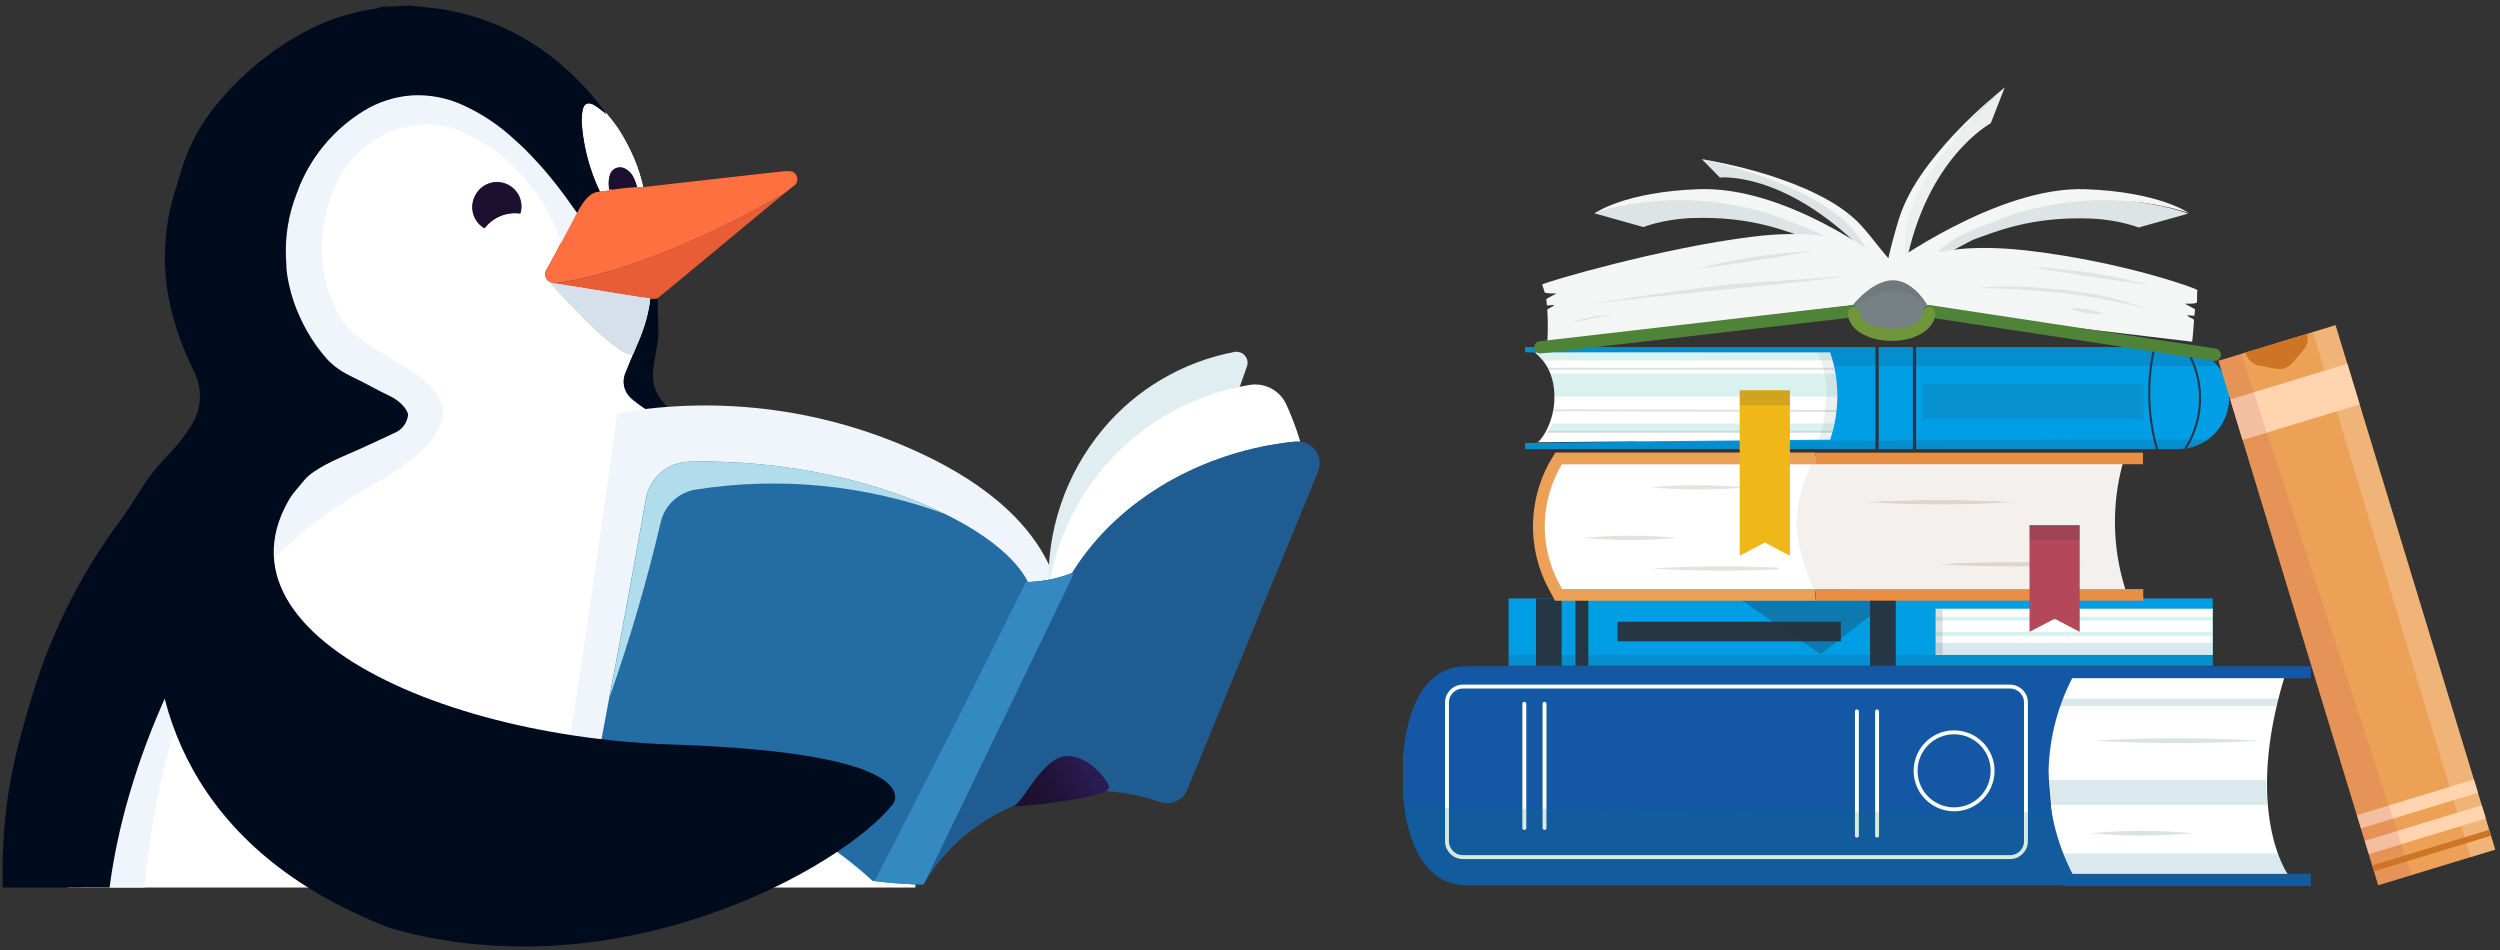 <svg width="200" height="76" viewBox="0 0 200 76" fill="none" xmlns="http://www.w3.org/2000/svg">
<rect x="0" y="0" width="200" height="76" fill="#333333" stroke="none"/>
<g clip-path="url(#clip0_7556_115096)">
<path fill-rule="evenodd" clip-rule="evenodd" d="M5.388 71C6.059 60.816 9.698 47.971 19.212 32.454C22.153 27.655 22.827 22.322 23.293 18.624C23.514 16.879 23.688 15.497 24.033 14.709L24.061 14.639C25.11 12.203 26.89 10.149 29.159 8.756C30.327 8.048 31.65 7.631 33.016 7.543C34.425 7.471 35.829 7.744 37.107 8.338C38.614 9.028 39.997 9.958 41.203 11.091C41.317 11.192 41.429 11.295 41.54 11.397C41.598 11.45 41.655 11.503 41.713 11.556C41.758 11.599 41.804 11.642 41.849 11.685C42.052 11.877 42.253 12.068 42.448 12.281L42.691 12.537C42.85 12.704 43.01 12.876 43.159 13.048C43.777 13.732 44.362 14.443 44.919 15.183C45.047 15.351 45.168 15.52 45.289 15.69C45.403 15.85 45.518 16.011 45.64 16.173C45.769 16.357 45.9 16.538 46.032 16.72C46.087 16.797 46.142 16.873 46.197 16.95C46.153 17.036 46.111 17.12 46.069 17.202C45.941 17.456 45.819 17.696 45.692 17.931C45.487 18.312 45.283 18.693 45.079 19.074C44.642 19.894 44.204 20.713 43.754 21.526C43.68 21.627 43.635 21.747 43.623 21.871C43.611 21.996 43.633 22.121 43.687 22.235C43.74 22.348 43.823 22.445 43.927 22.516C44.031 22.587 44.152 22.628 44.278 22.637C45.377 22.803 46.474 22.983 47.57 23.162C48.408 23.299 49.245 23.436 50.082 23.567C50.447 23.626 50.811 23.678 51.182 23.732C51.459 23.771 51.739 23.812 52.025 23.855L51.964 24.367C51.777 25.442 51.453 26.489 51 27.483C50.883 27.771 50.762 28.058 50.642 28.345C50.443 28.817 50.244 29.288 50.063 29.766C49.944 30.024 49.889 30.307 49.906 30.591C49.922 30.875 50.008 31.151 50.157 31.393C50.225 31.508 50.307 31.614 50.401 31.71C50.474 31.787 50.552 31.86 50.635 31.928C50.966 32.204 51.315 32.459 51.678 32.691C52.467 33.175 53.198 33.694 53.929 34.213C54.686 34.751 55.444 35.289 56.266 35.788C57.625 36.626 58.904 37.585 60.09 38.652C62.168 40.513 64.05 42.373 65.51 44.726L65.978 45.47C70.523 53.238 73.017 62.02 73.233 71H5.388ZM40.055 17.261C39.552 17.468 39.114 17.805 38.787 18.238C38.351 17.985 38.029 17.576 37.886 17.094C37.745 16.612 37.794 16.095 38.024 15.648C38.233 15.216 38.595 14.876 39.042 14.696C39.489 14.515 39.987 14.506 40.44 14.671C40.908 14.844 41.293 15.187 41.517 15.63C41.741 16.074 41.788 16.585 41.647 17.061C41.108 16.985 40.558 17.054 40.055 17.261Z" fill="white"/>
<path d="M66.002 45.49C65.824 45.206 65.641 44.987 65.496 44.755C64.036 42.393 62.154 40.57 60.076 38.71C58.891 37.642 57.611 36.684 56.252 35.845C54.637 34.864 53.275 33.734 51.664 32.748C51.303 32.515 50.956 32.261 50.625 31.985C50.54 31.919 50.461 31.846 50.387 31.767C50.295 31.67 50.213 31.564 50.143 31.451C49.995 31.207 49.908 30.931 49.892 30.646C49.876 30.362 49.93 30.077 50.05 29.818C50.237 29.353 50.433 28.888 50.63 28.423C50.756 28.135 50.878 27.842 50.995 27.554C51.448 26.558 51.772 25.51 51.959 24.433L52.02 23.922C52.02 23.922 52.488 23.987 52.624 23.885C52.624 24.001 52.624 24.14 52.624 24.28C52.624 25.21 52.676 26.103 52.666 27.014C52.423 28.684 52.1 29.721 52.292 30.688C52.422 31.27 52.705 31.807 53.111 32.246C54.047 33.371 54.698 33.585 55.844 34.487C61.419 38.235 63.264 40.956 66.002 45.49Z" fill="#000C1E"/>
<path d="M41.615 17.094C41.076 17.017 40.526 17.086 40.023 17.293C39.52 17.5 39.082 17.838 38.755 18.27C38.318 18.017 37.996 17.608 37.854 17.126C37.712 16.645 37.761 16.127 37.992 15.68C38.2 15.248 38.563 14.909 39.01 14.728C39.456 14.547 39.955 14.539 40.407 14.704C40.876 14.877 41.26 15.219 41.484 15.663C41.709 16.106 41.755 16.618 41.615 17.094Z" fill="#1D0F2F"/>
<path d="M6.531 71C7.972 54.795 15.905 46.279 17.966 44.066C18.125 43.895 18.249 43.762 18.332 43.665C19.718 42.171 21.233 40.8 22.859 39.569C24.648 38.111 26.625 36.898 28.738 35.96C28.983 35.843 29.33 35.689 29.705 35.523C30.371 35.229 31.124 34.896 31.547 34.658C32.015 34.393 33.419 33.291 31.902 32.133C31.773 32.034 31.203 31.723 31.008 31.616C30.991 31.607 30.977 31.599 30.966 31.593C30.564 31.361 29.763 30.942 29.347 30.733C29.117 30.616 28.907 30.511 28.71 30.413C27.745 29.932 27.117 29.619 26.309 28.85C25.328 27.843 24.552 26.657 24.024 25.358C23.263 23.704 22.869 21.907 22.869 20.089C22.869 18.271 23.263 16.474 24.024 14.82L24.052 14.751C25.1 12.315 26.881 10.262 29.15 8.873C30.32 8.154 31.649 7.731 33.021 7.64C34.43 7.568 35.835 7.841 37.112 8.435C38.619 9.129 40.003 10.058 41.212 11.188C42.59 12.437 43.844 13.813 44.957 15.299C45.092 15.473 45.218 15.649 45.345 15.828C45.453 15.979 45.562 16.131 45.678 16.285C45.807 16.469 45.938 16.65 46.07 16.832C46.125 16.909 46.18 16.985 46.235 17.062C46.235 17.062 47.04 15.299 48.037 15.378C47.897 15.099 47.766 14.797 47.639 14.481C47.062 13.027 46.709 11.496 46.591 9.937C46.57 9.562 46.597 9.186 46.67 8.817C46.778 8.329 47.139 8.189 47.564 8.422C47.799 8.556 48.02 8.711 48.224 8.887C49.936 10.208 50.976 13.335 51.348 14.559C51.401 14.723 51.452 14.891 51.501 15.062C51.496 15.058 51.475 14.987 51.438 14.862C51.414 14.781 51.384 14.68 51.348 14.559C50.111 10.709 48.004 8.787 47.658 9.17C47.433 9.421 47.288 10.021 47.546 11.347C47.764 12.556 48.164 13.726 48.735 14.816C48.789 14.926 48.826 14.982 48.869 15.048C48.904 15.101 48.942 15.159 48.997 15.257C48.707 15.371 48.394 15.414 48.084 15.383C47.349 15.304 46.712 16.187 46.244 17.071C45.776 17.954 44.892 19.517 44.892 19.517C44.758 18.91 44.542 18.323 44.25 17.773C43.561 16.319 42.65 14.98 41.55 13.802C40.324 12.465 38.832 11.396 37.168 10.663C36.089 10.098 34.865 9.867 33.653 9.998C32.266 10.076 30.928 10.533 29.787 11.319C28.3 12.298 27.184 13.741 26.613 15.42C26.03 16.881 25.733 18.439 25.738 20.01C25.755 21.876 26.254 23.706 27.189 25.325C28.125 26.743 29.061 27.325 30.704 28.324C31.628 28.88 32.109 29.189 32.613 29.514C32.84 29.66 33.071 29.809 33.349 29.985C34.753 30.863 35.357 32.068 35.418 32.775C35.539 34.263 34.346 36.109 30.671 38.29C30.286 38.519 29.919 38.733 29.563 38.94C27.941 39.885 26.557 40.692 24.745 42.168C22.895 43.623 21.242 45.31 19.826 47.186C18.562 48.79 17.41 50.477 16.376 52.236C15.069 54.659 12.448 61.337 11.569 71H6.531Z" fill="#F0F5FB"/>
<path d="M48.182 8.789C48.309 8.882 48.426 8.994 48.547 9.096C48.932 9.579 49.288 10.084 49.614 10.607C50.493 11.933 51.117 13.409 51.454 14.96C51.298 14.971 51.142 14.971 50.986 14.96" fill="#F2F0E4"/>
<path d="M51.454 14.983C51.298 14.993 51.142 14.993 50.986 14.983C50.92 14.792 50.878 14.615 50.808 14.453C50.679 14.076 50.42 13.757 50.078 13.55C49.968 13.478 49.842 13.433 49.711 13.418C49.58 13.402 49.447 13.418 49.323 13.463C49.199 13.509 49.088 13.582 48.998 13.678C48.908 13.774 48.842 13.889 48.805 14.015C48.739 14.255 48.706 14.502 48.706 14.75C48.712 14.906 48.729 15.062 48.758 15.215C48.628 15.249 48.497 15.277 48.365 15.299C48.262 15.306 48.159 15.306 48.056 15.299H47.995C47.855 15.02 47.724 14.718 47.597 14.397C47.02 12.943 46.667 11.412 46.549 9.853C46.528 9.48 46.555 9.105 46.628 8.737C46.736 8.249 47.073 8.11 47.522 8.342C47.755 8.479 47.975 8.634 48.182 8.807C48.309 8.9 48.426 9.012 48.547 9.114C48.932 9.597 49.288 10.102 49.614 10.625C50.493 11.952 51.117 13.43 51.454 14.983Z" fill="white"/>
<path d="M62.697 15.508L53.528 23.111C53.242 23.353 52.947 23.576 52.624 23.846C52.488 23.948 52.02 23.883 52.02 23.883C51.351 23.785 50.714 23.701 50.082 23.599C48.145 23.283 46.211 22.948 44.278 22.669C44.278 22.655 50.803 22.265 62.697 15.508Z" fill="#E85C36"/>
<path d="M63.587 14.805C63.292 15.042 62.988 15.27 62.698 15.507C50.827 22.264 44.278 22.654 44.278 22.654C44.104 22.636 43.94 22.563 43.81 22.445C43.697 22.325 43.628 22.171 43.615 22.006C43.602 21.842 43.646 21.679 43.74 21.543C44.4 20.353 45.032 19.148 45.678 17.948C45.846 17.637 46.006 17.316 46.184 16.967C46.184 16.967 46.989 15.205 47.986 15.284H48.028C48.132 15.291 48.237 15.291 48.341 15.284C48.471 15.264 48.599 15.238 48.725 15.205C48.725 15.205 50.2 14.991 50.958 14.968C51.114 14.979 51.27 14.979 51.426 14.968L52.877 14.805L55.344 14.526L59.852 14.014L62.749 13.698C62.904 13.679 63.062 13.679 63.217 13.698C63.346 13.708 63.468 13.758 63.566 13.842C63.663 13.926 63.731 14.038 63.76 14.163C63.796 14.275 63.799 14.396 63.769 14.509C63.738 14.623 63.675 14.726 63.587 14.805Z" fill="#FF7040"/>
<path d="M33.999 7.5C33.999 7.5 40.814 -0.061 48.547 9.095C48.547 9.095 47.442 7.918 46.979 8.244C46.979 8.244 46.366 8.244 46.572 10.388C46.762 12.086 47.236 13.741 47.976 15.284C47.976 15.284 47.143 15.029 46.174 16.968C46.192 16.968 40.557 7.839 33.999 7.5Z" fill="url(#paint0_linear_7556_115096)"/>
<path d="M52.02 23.882L51.96 24.394C51.773 25.47 51.449 26.519 50.995 27.514C50.878 27.802 50.757 28.095 50.63 28.384C49.32 28.732 43.82 22.445 43.82 22.445C43.949 22.563 44.113 22.636 44.288 22.655C46.221 22.948 48.154 23.282 50.092 23.585C50.715 23.701 51.351 23.785 52.02 23.882Z" fill="#D6E0EA"/>
<path d="M48.786 13.979C48.823 13.852 48.889 13.737 48.979 13.641C49.069 13.545 49.181 13.472 49.304 13.426C49.428 13.381 49.561 13.366 49.692 13.381C49.823 13.396 49.949 13.441 50.059 13.513C50.401 13.72 50.66 14.039 50.789 14.416C50.86 14.578 50.902 14.755 50.967 14.946C50.214 14.969 48.734 15.183 48.734 15.183C48.706 15.029 48.691 14.874 48.688 14.718C48.687 14.468 48.72 14.219 48.786 13.979Z" fill="#1D0F2F"/>
<path d="M84.613 47.027C83.209 42.061 78.626 38.62 73.936 36.397C66.306 32.76 57.72 31.589 49.385 33.049C48.14 42 46.89 50.947 45.458 59.89C46.698 60.424 47.939 60.955 49.175 61.494C53.678 57.467 59.121 54.588 64.781 52.445C70.44 50.301 76.338 48.855 84.613 47.027Z" fill="#F0F5FB"/>
<path d="M83.901 47.269C83.671 42.563 85.222 37.941 88.25 34.314C90.931 31.108 94.651 28.93 98.772 28.152C98.925 28.127 99.082 28.142 99.227 28.196C99.372 28.249 99.5 28.339 99.599 28.457C99.699 28.575 99.765 28.717 99.793 28.868C99.82 29.019 99.807 29.175 99.755 29.32C98.894 31.753 98.03 34.195 97.162 36.644C93.081 39.192 89.233 42.089 83.901 47.269Z" fill="#E0EDF1"/>
<path d="M83.775 47.928C84.264 43.357 86.355 39.102 89.683 35.908C92.52 33.213 96.108 31.431 99.981 30.793C100.572 30.698 101.178 30.799 101.706 31.08C102.234 31.362 102.654 31.808 102.901 32.35C103.544 33.76 104.044 35.228 104.395 36.735L88.48 52.853C87.389 51.198 85.91 49.803 83.775 47.928Z" fill="white"/>
<path d="M47.484 62.479C51.552 62.246 55.624 62.833 59.458 64.204C63.291 65.576 66.805 67.703 69.789 70.459C71.043 70.626 72.003 70.696 72.873 70.728C73.21 70.728 73.533 70.752 73.861 70.761C73.913 70.663 73.973 70.566 74.03 70.473C76.016 67.228 79.174 64.859 82.858 63.846C86.13 62.929 89.607 63.033 92.819 64.144C93.233 64.285 93.686 64.264 94.084 64.084C94.483 63.904 94.797 63.579 94.962 63.176C98.482 54.62 101.927 46.245 105.363 37.884C105.483 37.588 105.523 37.266 105.482 36.95C105.44 36.634 105.317 36.334 105.125 36.078C104.932 35.823 104.677 35.621 104.384 35.492C104.09 35.362 103.768 35.31 103.449 35.34C96.24 36.121 89.547 39.874 85.872 45.664C85.83 45.724 85.793 45.789 85.755 45.845C84.858 46.206 83.911 46.43 82.947 46.51C82.713 46.51 82.479 46.552 82.231 46.561C82.202 46.505 82.184 46.445 82.151 46.389C81.154 44.566 78.832 42.702 75.598 41.116C70.449 38.581 63.058 36.754 55.152 36.931C54.312 36.95 53.504 37.259 52.868 37.804C52.232 38.35 51.806 39.098 51.664 39.921C50.756 45.092 49.792 50.305 48.744 55.787C48.341 57.973 47.92 60.196 47.484 62.479Z" fill="#246DA4"/>
<path d="M72.874 70.734C73.211 70.734 73.534 70.757 73.861 70.767C73.913 70.669 73.974 70.571 74.03 70.478C76.017 67.234 79.174 64.864 82.858 63.852C86.126 62.938 89.597 63.04 92.805 64.145C93.223 64.287 93.679 64.264 94.081 64.083C94.483 63.901 94.8 63.574 94.967 63.168C98.516 54.547 101.989 46.107 105.448 37.685C105.561 37.411 105.6 37.112 105.562 36.818C105.525 36.523 105.411 36.244 105.232 36.006C105.054 35.769 104.817 35.581 104.543 35.461C104.27 35.341 103.971 35.294 103.674 35.323C96.376 36.053 89.584 39.82 85.886 45.669C85.844 45.73 85.807 45.795 85.769 45.851C84.872 46.212 83.925 46.436 82.961 46.516C82.025 48.497 81.14 50.431 80.26 52.361C77.484 58.374 74.755 64.41 72.874 70.734Z" fill="#1F5C91"/>
<path d="M48.758 55.797C50.377 51.2 51.745 46.52 52.858 41.777C53.011 41.113 53.361 40.51 53.861 40.044C54.361 39.579 54.99 39.272 55.667 39.164C62.374 38.112 69.241 38.786 75.612 41.121C70.463 38.582 63.058 36.755 55.142 36.936C54.309 36.956 53.508 37.263 52.876 37.804C52.245 38.345 51.821 39.087 51.679 39.903C50.775 45.088 49.797 50.324 48.758 55.797Z" fill="#B0DCEC"/>
<path d="M69.971 70.487C71.261 70.656 72.56 70.749 73.861 70.766C73.912 70.669 73.973 70.571 74.029 70.478C77.946 62.365 81.867 54.252 85.793 46.139C85.816 45.981 85.844 45.823 85.872 45.674C85.83 45.734 85.793 45.799 85.755 45.855C84.631 46.294 83.438 46.537 82.23 46.571C82.202 46.516 82.184 46.455 82.151 46.399C78.242 54.323 74.123 62.415 69.971 70.487Z" fill="#3489C0"/>
<path d="M88.718 63.028C88.793 62.6 87.085 60.317 85.226 60.498C83.368 60.68 81.87 64.158 81.093 64.484C80.648 64.674 88.578 63.884 88.718 63.028Z" fill="url(#paint1_linear_7556_115096)"/>
<path d="M0.215 71C0.097 64.361 1.082 60.63 2.618 55.505C4.159 50.46 6.566 45.718 9.733 41.489C10.199 40.856 10.554 40.289 10.901 39.735C11.558 38.685 12.185 37.683 13.478 36.373C14.152 35.673 14.754 34.909 15.275 34.09C15.704 33.433 15.95 32.674 15.987 31.891C16.024 31.108 15.851 30.33 15.486 29.635C14.758 28.176 14.182 26.645 13.768 25.069C12.909 21.792 13.008 18.34 14.054 15.117C14.159 14.797 14.254 14.473 14.349 14.149C14.415 13.924 14.481 13.699 14.55 13.476C15.144 11.594 16.097 9.843 17.358 8.319C19.249 6.029 21.554 4.111 24.155 2.664C26 1.643 28.018 0.968 30.109 0.674C30.248 0.644 30.384 0.604 30.516 0.553L32.782 0.441C32.881 0.453 32.98 0.464 33.078 0.476C33.387 0.512 33.696 0.548 34.008 0.576C37.911 0.917 41.615 2.44 44.62 4.938C45.932 6.02 47.113 7.25 48.14 8.603C48.285 8.777 48.412 8.965 48.519 9.165L48.294 8.975L48.261 8.947L48.154 8.858C47.947 8.686 47.726 8.53 47.494 8.393C47.026 8.161 46.707 8.3 46.6 8.789C46.526 9.157 46.5 9.534 46.52 9.909C46.638 11.467 46.992 12.999 47.569 14.453C47.695 14.769 47.826 15.071 47.967 15.35C46.969 15.271 46.164 17.033 46.164 17.033C46.032 16.852 45.902 16.669 45.772 16.487C45.719 16.411 45.665 16.336 45.612 16.261C45.378 15.927 45.144 15.601 44.891 15.276C44.336 14.535 43.749 13.822 43.131 13.136C42.977 12.964 42.822 12.797 42.663 12.63C42.584 12.541 42.504 12.457 42.42 12.374C42.38 12.332 42.34 12.291 42.3 12.25C42.103 12.045 41.907 11.841 41.685 11.644C41.516 11.481 41.348 11.328 41.175 11.179C39.966 10.047 38.581 9.118 37.074 8.426C35.797 7.832 34.392 7.559 32.983 7.631C31.612 7.721 30.285 8.144 29.117 8.863C26.845 10.251 25.062 12.304 24.015 14.741L23.987 14.81C23.225 16.464 22.831 18.261 22.831 20.079C22.831 21.898 23.225 23.695 23.987 25.348C24.169 25.753 24.366 26.138 24.581 26.52C24.795 26.895 25.027 27.26 25.279 27.613L25.419 27.803C25.578 28.022 25.751 28.236 25.924 28.445C26.037 28.58 26.149 28.715 26.271 28.84C26.997 29.581 27.758 29.95 28.579 30.348C28.922 30.514 29.275 30.685 29.641 30.891C30.048 31.123 30.675 31.435 31.097 31.635C32.351 32.23 32.66 33.03 32.646 33.202C32.61 33.521 32.486 33.825 32.289 34.08C32.092 34.334 31.829 34.531 31.527 34.648C31.147 34.837 30.777 35.005 30.405 35.175C30.118 35.305 29.829 35.437 29.533 35.578C29.141 35.766 28.699 35.958 28.241 36.158C26.776 36.795 25.14 37.508 24.384 38.368C14.759 49.641 10.005 61.465 8.767 71H0.215Z" fill="#000C1E"/>
<g clip-path="url(#clip1_7556_115096)">
<path d="M183.021 69.937C183.021 69.937 179.462 64.999 182.763 54.137C182.882 54.018 163.197 54.137 163.197 54.137L164.561 70.12L183.021 69.937Z" fill="white"/>
<path opacity="0.15" d="M167.609 59.254C172.008 58.994 176.447 58.994 180.847 59.254C176.447 59.513 172.008 59.513 167.609 59.254Z" fill="#00495C"/>
<path opacity="0.15" d="M167.217 66.658C170.348 66.398 172.366 66.398 175.497 66.658C172.366 66.918 170.348 66.918 167.217 66.658Z" fill="#00495C"/>
<path opacity="0.15" d="M181.278 62.397H163.001V64.391H181.416C181.332 63.729 181.29 63.063 181.278 62.397Z" fill="#01708B"/>
<path opacity="0.15" d="M182.344 68.273H163.001V69.936H183.022C182.767 69.391 182.544 68.835 182.344 68.273Z" fill="#01708B"/>
<path opacity="0.15" d="M163.001 55.893V56.48H182.124C182.187 56.282 182.26 56.088 182.329 55.893H163.001Z" fill="#01708B"/>
<path d="M165.778 54.254H184.869V53.295H166.281H165.032H117.391C113.406 53.295 112.473 57.745 112.236 60.511V63.613C112.442 66.211 113.406 70.829 117.391 70.829H165.032V70.868H184.869V69.908H165.797C163.251 65.001 163.245 59.167 165.778 54.254Z" fill="#1457A5"/>
<path d="M160.804 68.568H117.032C116.329 68.568 115.759 67.998 115.759 67.295V56.199C115.759 55.496 116.329 54.926 117.032 54.926H160.804C161.507 54.926 162.077 55.496 162.077 56.199V67.295C162.077 67.998 161.507 68.568 160.804 68.568Z" stroke="#FCFFF5" stroke-width="0.314" stroke-miterlimit="10"/>
<path d="M156.328 64.746C158.029 64.746 159.408 63.367 159.408 61.666C159.408 59.965 158.029 58.586 156.328 58.586C154.627 58.586 153.248 59.965 153.248 61.666C153.248 63.367 154.627 64.746 156.328 64.746Z" stroke="#FCFFF5" stroke-width="0.314" stroke-miterlimit="10"/>
<path d="M150.167 56.91V66.852" stroke="#FCFFF5" stroke-width="0.314" stroke-miterlimit="10" stroke-linecap="round"/>
<path d="M148.553 56.91V66.852" stroke="#FCFFF5" stroke-width="0.314" stroke-miterlimit="10" stroke-linecap="round"/>
<path d="M123.562 56.299V66.24" stroke="#FCFFF5" stroke-width="0.314" stroke-miterlimit="10" stroke-linecap="round"/>
<path d="M121.947 56.299V66.24" stroke="#FCFFF5" stroke-width="0.314" stroke-miterlimit="10" stroke-linecap="round"/>
<path opacity="0.15" d="M184.869 70.867V69.908H165.797C164.986 68.344 164.435 66.686 164.139 64.994C145.061 64.959 120.349 64.685 112.343 64.594C112.708 67.225 113.87 70.828 117.391 70.828H165.031V70.867H184.869Z" fill="#0C7475"/>
<path d="M177.019 47.875H120.689V53.26H177.019V47.875Z" fill="#009EE5"/>
<path d="M177.019 48.697H154.85V52.393H177.019V48.697Z" fill="white"/>
<path opacity="0.15" d="M154.85 49.494H177.019" stroke="#01A79D" stroke-width="0.314" stroke-miterlimit="10"/>
<path opacity="0.15" d="M154.85 50.709H177.019" stroke="#01A79D" stroke-width="0.314" stroke-miterlimit="10"/>
<path opacity="0.15" d="M177.019 51.428H154.85V52.393H177.019V51.428Z" fill="#01708B"/>
<path opacity="0.15" d="M177.019 52.393H120.689V53.261H177.019V52.393Z" fill="#253745"/>
<path d="M124.933 47.875H122.879V53.26H124.933V47.875Z" fill="#253745"/>
<path d="M127.064 47.875H126.037V53.26H127.064V47.875Z" fill="#253745"/>
<path d="M151.661 47.875H149.607V53.26H151.661V47.875Z" fill="#253745"/>
<path opacity="0.15" d="M155.408 48.697H154.85V52.345H155.408V48.697Z" fill="#253745"/>
<path d="M129.403 50.522H147.267" stroke="#253745" stroke-width="1.568" stroke-miterlimit="10"/>
<path opacity="0.34" d="M139.359 48.047L145.647 52.344L151.191 48.047H139.359Z" fill="#253745"/>
<path d="M124.81 36.676C124.81 36.676 123.074 39.464 123.074 42.006C123.074 44.548 124.477 47.187 124.477 47.187L145.221 47.342L145.19 36.825L124.81 36.676Z" fill="white"/>
<path d="M145.326 36.361C145.326 36.361 143.731 39.045 143.731 41.722C143.731 44.399 145.134 47.179 145.134 47.179L170.092 47.342L170.041 47.185C168.906 43.633 168.913 39.814 170.061 36.266L145.326 36.361Z" fill="#F4F0ED"/>
<path opacity="0.15" d="M149.403 40.178C153.258 39.951 157.149 39.951 161.004 40.178C157.148 40.407 153.258 40.406 149.403 40.178Z" fill="#5E3619"/>
<path opacity="0.15" d="M126.617 43.03C129.148 42.803 131.702 42.803 134.233 43.03C131.702 43.258 129.148 43.258 126.617 43.03Z" fill="#5E3619"/>
<path opacity="0.15" d="M132.039 38.989C134.57 38.761 137.124 38.761 139.655 38.989C137.124 39.217 134.57 39.217 132.039 38.989Z" fill="#5E3619"/>
<path opacity="0.15" d="M155.204 45.141C159.059 44.914 162.949 44.914 166.805 45.141C162.949 45.369 159.059 45.369 155.204 45.141Z" fill="#5E3619"/>
<path opacity="0.15" d="M132.039 45.481C135.449 45.682 138.885 45.705 142.302 45.55C142.294 45.503 142.286 45.457 142.278 45.41C138.869 45.257 135.44 45.28 132.039 45.481Z" fill="#5E3619"/>
<path d="M145.225 47.589H124.687L124.346 46.964C122.581 43.727 122.712 39.789 124.687 36.676H145.225" stroke="#EDA156" stroke-width="0.941" stroke-miterlimit="10"/>
<path d="M171.435 36.213H145.22V37.137H171.435V36.213Z" fill="#EA8E42"/>
<path d="M171.461 47.127H145.246V48.051H171.461V47.127Z" fill="#EA8E42"/>
<path d="M166.377 50.549L164.37 49.499L162.362 50.549V42.01H166.377V50.549Z" fill="#B44858"/>
<path opacity="0.15" d="M166.377 42.01H162.362V43.202H166.377V42.01Z" fill="#253745"/>
<path d="M122 35.924H174.25C176.503 35.924 178.33 34.098 178.33 31.844C178.33 29.591 176.503 27.764 174.25 27.764H122V28.181L129.991 28.31L130.812 35.347L122 35.445L122 35.924Z" fill="#009EE5"/>
<path d="M122.932 35.38L146.41 35.171L146.453 35.038C147.176 32.835 147.161 30.381 146.41 28.191H122.802C122.897 28.359 124.455 29.301 124.352 32.011C124.273 34.106 123.003 35.6 122.932 35.38Z" fill="white"/>
<path opacity="0.15" d="M123.429 28.843H146.604C146.544 28.625 146.484 28.406 146.41 28.191H122.802C122.84 28.259 123.119 28.457 123.429 28.843Z" fill="#01A79D"/>
<path opacity="0.15" d="M146.598 34.527C146.657 34.311 146.709 34.094 146.754 33.875H124.208C124.097 34.121 123.976 34.34 123.854 34.527H146.598Z" fill="#01A79D"/>
<path opacity="0.15" d="M124.352 31.734H146.98C146.983 31.117 146.938 30.501 146.837 29.895H124.031C124.219 30.377 124.349 30.984 124.352 31.734Z" fill="#01A79D"/>
<path opacity="0.15" d="M146.409 28.191H145.354C145.788 29 146.151 30.122 146.109 31.648C146.068 33.126 145.797 34.298 145.485 35.179L146.409 35.171L146.453 35.038C147.176 32.835 147.161 30.381 146.409 28.191Z" fill="#8999A1"/>
<path opacity="0.15" d="M176.62 35.162C166.791 35.128 130.812 35.347 130.812 35.347L122 35.445V35.925H174.25C175.135 35.925 175.951 35.64 176.62 35.162Z" fill="#253745"/>
<path opacity="0.15" d="M174.25 27.764H122V28.181L130.23 28.156L146.41 28.19L146.754 29.285H177.425C176.678 28.358 175.534 27.764 174.25 27.764Z" fill="#253745"/>
<path opacity="0.15" d="M123.855 29.5H146.755" stroke="#253745" stroke-width="0.157" stroke-miterlimit="10"/>
<path opacity="0.15" d="M124.306 32.822L146.966 32.877" stroke="#253745" stroke-width="0.157" stroke-miterlimit="10"/>
<path opacity="0.15" d="M123.763 34.555H146.599" stroke="#253745" stroke-width="0.157" stroke-miterlimit="10"/>
<path d="M150.295 27.764H150.036V35.924H150.295V27.764Z" fill="#253745"/>
<path d="M153.29 27.764H153.03V35.924H153.29V27.764Z" fill="#253745"/>
<path d="M174.731 27.828L174.745 27.849C176.271 30.209 176.316 33.288 174.859 35.691L174.737 35.893C174.809 35.884 174.88 35.872 174.952 35.86L175.001 35.778C176.478 33.342 176.445 30.23 174.926 27.825C174.861 27.814 174.797 27.803 174.732 27.795V27.828H174.731Z" fill="#253745"/>
<path d="M172.444 27.764H172.273C171.654 30.452 171.721 33.263 172.473 35.924H172.647C171.887 33.264 171.819 30.451 172.444 27.764Z" fill="#253745"/>
<path opacity="0.15" d="M171.503 30.725H153.81V33.531H171.503V30.725Z" fill="#334E63"/>
<path d="M143.191 44.456L141.184 43.405L139.176 44.456V31.221H143.191V44.456Z" fill="#EFB718"/>
<path opacity="0.15" d="M143.191 31.221H139.176V32.413H143.191V31.221Z" fill="#253745"/>
<path d="M160.378 7L159.259 9.863C159.259 9.863 154.097 12.623 152.449 21.295C152.08 23.238 151.723 19.034 151.429 21.192C151.429 21.192 150.679 16.823 157.19 10.171C157.144 10.091 159.825 7.423 160.378 7Z" fill="#EDEFEF"/>
<path d="M160.378 7C158.124 8.827 156.027 10.862 154.266 13.181C153.395 14.351 152.602 15.604 152.085 17.012C151.616 18.299 150.982 20.924 151.023 20.901L151.455 21.665C151.566 21.604 152.434 20.754 152.431 20.637C152.395 19.4 152.302 18.585 152.709 17.221C153.124 15.884 153.828 14.623 154.624 13.435C156.246 11.058 158.235 8.925 160.378 7Z" fill="#F4F6F5"/>
<path d="M136.152 12.74L137.594 14.205C137.594 14.205 142.666 13.635 149.028 19.997C150.427 21.396 149.119 18.684 150.438 20.418C150.438 20.418 148.938 16.246 139.995 13.665C139.995 13.574 136.842 12.836 136.152 12.74Z" fill="#DCE4E5"/>
<path d="M127.529 17.057L131.471 18.165C131.471 18.165 133.063 17.531 135.298 17.447C140.114 17.267 142.976 18.52 144.751 19.157L149.024 21.415L149.538 20.598C149.538 20.598 141.917 15.534 138.254 15.616C130.271 15.797 127.529 17.057 127.529 17.057Z" fill="#DCE4E5"/>
<path d="M175.033 17.094L171.091 18.202C171.091 18.202 169.499 17.568 167.265 17.484C162.448 17.304 159.587 18.557 157.811 19.194L153.539 21.452L153.024 20.635C153.024 20.635 160.645 15.571 164.308 15.653C172.291 15.833 175.033 17.094 175.033 17.094Z" fill="#DCE4E5"/>
<path d="M140.299 18.924C132.877 19.825 123.549 22.585 123.37 22.764C123.445 22.955 123.509 23.159 123.563 23.37C123.597 23.508 124.522 23.471 124.522 23.471L123.7 23.921C123.723 24.085 123.741 24.254 123.757 24.424C123.761 24.47 124.319 24.369 124.319 24.416C124.319 24.506 123.779 24.706 123.784 24.777C123.869 26.071 123.79 27.338 123.79 27.338L148.541 24.383C148.541 24.383 151.63 23.407 151.567 22.768C151.324 20.32 147.721 18.024 140.299 18.924Z" fill="#F4F6F5"/>
<path d="M162.462 20.078C169.884 20.979 175.624 23.032 175.803 23.21C175.728 23.402 175.798 23.98 175.744 24.192C175.71 24.329 174.785 24.292 174.785 24.292L175.607 24.742C175.584 24.907 175.566 25.075 175.55 25.245C175.546 25.291 174.988 25.191 174.988 25.238C174.988 25.328 175.528 25.527 175.523 25.598C175.438 26.892 175.372 27.337 175.372 27.337L150.621 24.383C150.621 24.383 150.958 23.99 151.021 23.351C151.265 20.902 155.04 19.178 162.462 20.078Z" fill="#F4F6F5"/>
<path d="M127.589 17.055C127.589 17.055 134.862 14.294 143.266 17.745C146.132 18.826 146.53 19.163 147.424 19.924C148.414 20.766 149.537 23.667 149.392 23.422L150.565 20.776C150.565 20.776 142.929 14.887 135.907 15.134C129.941 15.344 127.589 17.055 127.589 17.055Z" fill="#F4F6F5"/>
<path d="M175.129 17.056C175.129 17.056 167.856 14.295 159.453 17.747C156.586 18.827 156.189 19.165 155.294 19.926C154.304 20.767 153.181 23.668 153.326 23.423L149.644 22.747L151.018 21.311C151.018 21.311 159.789 14.888 166.811 15.136C172.777 15.346 175.129 17.056 175.129 17.056Z" fill="#F4F6F5"/>
<path d="M136.032 12.719C138.893 13.199 141.72 13.936 144.395 15.086C145.73 15.675 147.038 16.375 148.182 17.346C149.224 18.234 150.011 19.457 151.115 20.715C151.085 20.681 151.73 22.109 151.428 21.194C151.768 22.225 150.791 22.285 150.791 22.285C150.665 22.287 149.722 20.774 149.667 20.671C149.088 19.577 148.768 18.821 147.742 17.835C146.722 16.876 145.488 16.125 144.21 15.484C141.627 14.215 138.845 13.338 136.032 12.719Z" fill="#F4F6F5"/>
<path opacity="0.15" d="M145.029 20.078C142.041 20.616 138.721 21.131 135.698 21.518C138.708 20.715 141.868 20.226 145.029 20.078Z" fill="#778084"/>
<path opacity="0.15" d="M162.552 21.357C165.539 21.895 168.86 22.41 171.882 22.797C168.872 21.994 165.713 21.505 162.552 21.357Z" fill="#778084"/>
<path opacity="0.15" d="M147.819 22.078C145.049 22.557 131.03 23.791 127.759 24.257C124.182 24.767 136.622 22.784 139.783 22.637L147.819 22.078Z" fill="#778084"/>
<g opacity="0.15">
<path d="M125.675 25.84C126.699 25.416 127.811 25.192 128.919 25.191C128.108 25.34 126.481 25.666 125.675 25.84Z" fill="#778084"/>
</g>
<g opacity="0.15">
<path d="M158.019 23.046C160.335 22.804 162.675 22.948 164.988 23.168C167.292 23.446 169.623 23.85 171.765 24.773C171.486 24.692 171.208 24.609 170.931 24.523C166.727 23.438 162.351 23.096 158.019 23.046Z" fill="#778084"/>
</g>
<g opacity="0.15">
<path d="M165.582 24.674C166.518 24.623 167.417 24.767 168.289 25.114C167.36 25.167 166.447 25.017 165.582 24.674Z" fill="#778084"/>
</g>
<path d="M154.334 24.673C154.334 24.673 153.218 22.422 151.433 22.422C149.649 22.422 148.003 24.673 148.003 24.673C148.003 24.673 148.476 26.445 151.169 26.445C153.861 26.445 154.334 26.203 154.334 24.673Z" fill="#778084"/>
<path d="M123.228 27.786L148.169 24.902" stroke="#4F8338" stroke-width="0.983" stroke-miterlimit="10" stroke-linecap="round"/>
<path d="M154.334 24.893L177.187 28.377" stroke="#4F8338" stroke-width="0.983" stroke-miterlimit="10" stroke-linecap="round"/>
<path d="M154.334 25.049C154.334 26.008 152.986 26.785 151.324 26.785C149.661 26.785 148.313 26.008 148.313 25.049" stroke="#6F963B" stroke-width="0.972" stroke-miterlimit="10" stroke-linecap="round"/>
<path opacity="0.15" d="M151.434 22.422C149.992 22.422 148.643 23.889 148.177 24.454C148.249 24.419 148.325 24.38 148.406 24.34C149.022 24.032 149.607 23.7 150.274 23.506C151.254 23.222 152.358 23.215 153.249 23.712C153.585 23.9 153.88 24.152 154.179 24.398C153.816 23.8 152.832 22.422 151.434 22.422Z" fill="#4B5254"/>
<path d="M186.842 26.012L177.478 28.863L190.255 70.82L199.619 67.969L186.842 26.012Z" fill="#EDA156"/>
<path opacity="0.2" d="M185.037 26.568L197.651 68.576L199.621 67.976L186.845 26.018L185.037 26.568Z" fill="white"/>
<path d="M187.782 29.102L178.418 31.953L179.407 35.2L188.771 32.348L187.782 29.102Z" fill="#FFD4AE"/>
<path d="M198.537 64.417L189.188 67.264L189.51 68.324L198.86 65.477L198.537 64.417Z" fill="#FFD4AE"/>
<path d="M197.911 62.362L188.562 65.209L188.885 66.27L198.234 63.423L197.911 62.362Z" fill="#FFD4AE"/>
<path opacity="0.15" d="M177.48 28.87L190.256 70.828L192.921 70.016L179.298 28.316L177.48 28.87Z" fill="#B44959"/>
<path d="M199.136 66.383L189.771 69.234L189.916 69.708L199.28 66.856L199.136 66.383Z" fill="#CE7525"/>
<path d="M179.687 28.348C179.851 28.813 180.251 29.157 180.736 29.247L182.086 29.501C182.571 29.592 183.068 29.417 183.389 29.042L184.284 28.001C184.589 27.645 184.689 27.16 184.558 26.713L179.64 28.21L179.687 28.348Z" fill="#CE7525"/>
</g>
<path d="M26.5 36C12.5 48.5 32.993 58.871 53.734 59.559C74.475 60.247 71.46 64.302 71.46 64.302C67.416 69.418 49.5 79.5 31.205 74.245C15 68 11.676 55.942 12.5 47C12.631 45.563 15.256 41.065 16 40C16.637 39.149 27.53 35.024 26.5 36Z" fill="#000C1E"/>
</g>
<defs>
<linearGradient id="paint0_linear_7556_115096" x1="42.32" y1="8.226" x2="52.169" y2="21.282" gradientUnits="userSpaceOnUse">
<stop stop-color="#1D0F2F"/>
<stop offset="0.37" stop-color="#201238"/>
<stop offset="0.98" stop-color="#2A1A50"/>
<stop offset="1" stop-color="#2A1A51"/>
</linearGradient>
<linearGradient id="paint1_linear_7556_115096" x1="82.754" y1="63.466" x2="86.862" y2="61.32" gradientUnits="userSpaceOnUse">
<stop stop-color="#1E1030"/>
<stop offset="0.39" stop-color="#211339"/>
<stop offset="1" stop-color="#291C50"/>
</linearGradient>
<clipPath id="clip0_7556_115096">
<rect width="200" height="76" fill="white" transform="matrix(-1 0 0 1 200 0)"/>
</clipPath>
<clipPath id="clip1_7556_115096">
<rect width="88" height="64" fill="white" transform="translate(112 7)"/>
</clipPath>
</defs>
</svg>

